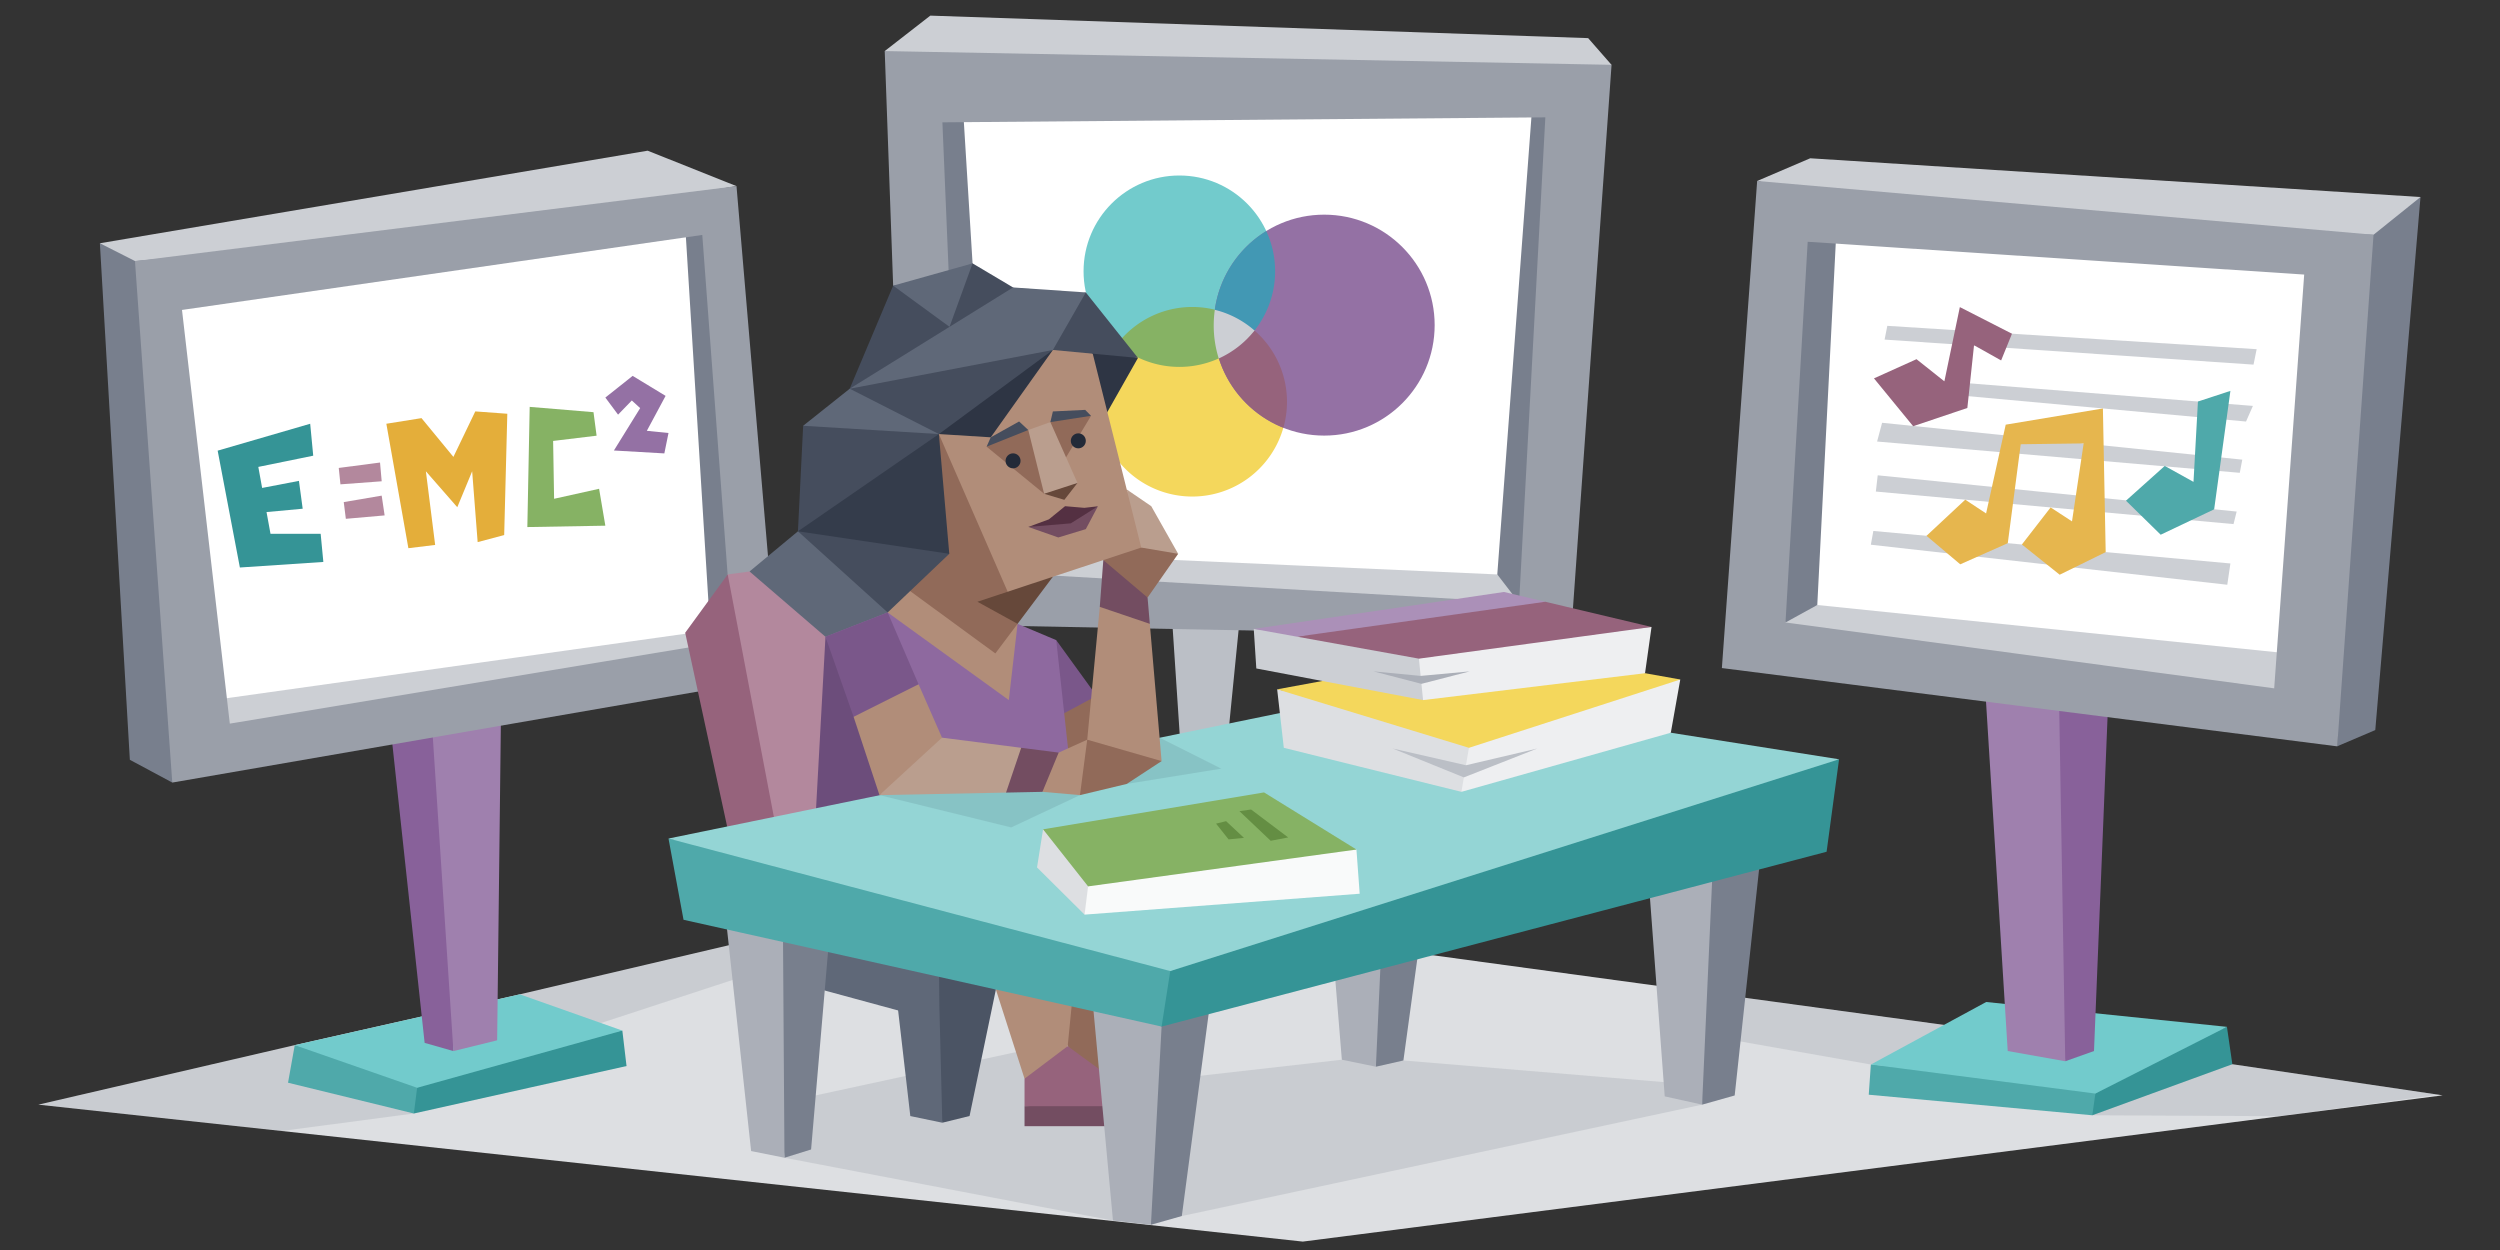 <svg xmlns="http://www.w3.org/2000/svg" viewBox="0 0 800 400"><rect x="0" y="0" width="800" height="400" fill="#333333" stroke="none"/><defs><style>.a{fill:#dddfe2;}.b{fill:#1d2432;opacity:0.1;}.c{fill:#4fa9aa;}.d{fill:#359496;}.e{fill:#72cbcc;}.f{fill:#88619a;}.g{fill:#9f80ae;}.h{fill:#787f8d;}.i{fill:#cccfd4;}.j{fill:#fff;}.k{fill:#9a9fa9;}.l{fill:#b3889d;}.m{fill:#e4ae3a;}.n{fill:#86b264;}.o{fill:#9471a4;}.p{fill:#bbbfc6;}.q{fill:#f4d75c;}.r{fill:#4298b4;}.s{fill:#96637c;}.t{fill:#e6b64e;}.u{fill:#abafb8;}.v{fill:#916a59;}.w{fill:#b18d79;}.x{fill:#734d61;}.y{fill:#4b5464;}.z{fill:#5f6878;}.aa{fill:#7a578a;}.ab{fill:#6c4d7b;}.ac{fill:#8e699f;}.ad{fill:#2e3544;}.ae{fill:#66483a;}.af{fill:#ba9e8e;}.ag{fill:#232a38;}.ah{fill:#454d5d;}.ai{fill:#543042;}.aj{fill:#343c4b;}.ak{fill:#94d5d5;}.al{fill:#f9fafa;}.am{fill:#648e43;}.an{fill:#eeeff1;}.ao{fill:#ab90b8;}</style></defs><polygon class="a" points="12.28 353.49 94.32 334.44 166.34 318.19 307.31 285.07 714.35 340.55 781.66 350.51 416.9 397.31 12.28 353.49"/><polygon class="b" points="12.28 353.49 90.12 361.92 132.43 356.32 154.37 342.27 200.49 341.13 192.31 327.37 245.21 310.06 233.21 302.48 166.34 318.19 111.55 335.68 94.32 334.44 12.28 353.49"/><polygon class="b" points="356.15 390.58 367.94 381.3 378.18 389.13 544.67 353.49 541.64 347.04 449.09 339.35 435.48 335.29 429.39 339.11 359.4 347.04 326.58 336.35 247.27 353.49 251.03 370.48 356.15 390.58"/><polygon class="b" points="558.47 319.3 622.06 327.97 714.35 340.55 780.22 350.3 729.66 357.18 669.53 356.89 650.01 347.04 607.89 347.04 598.67 340.65 544.32 331.04 558.47 319.3"/><polygon class="c" points="94.32 334.44 92.17 346.47 132.43 356.32 138.59 345.38 94.32 334.44"/><polygon class="d" points="199.15 329.79 200.49 341.13 132.43 356.32 133.48 348.09 163.18 334.44 199.15 329.79"/><polygon class="e" points="94.32 334.44 166.34 318.19 199.15 329.79 133.48 348.09 94.32 334.44"/><polygon class="f" points="145.09 336.35 135.88 333.72 124.68 230.05 145.09 226.72 145.09 336.35"/><polygon class="g" points="138.28 232.58 145.09 336.35 159.09 332.9 160.3 229.38 138.28 232.58"/><polygon class="h" points="31.96 77.84 50.11 81.31 57.8 243.93 55.13 250.42 41.55 243.13 31.96 77.84"/><polygon class="i" points="235.68 59.56 207.25 48.22 31.96 77.84 43.19 83.53 140.82 75.17 235.68 59.56"/><polygon class="j" points="52.5 95.88 229.77 70.31 241.43 208.21 68.65 236.38 52.5 95.88"/><polygon class="i" points="227.26 201.68 67.37 224.15 68.47 240.48 236.47 210.31 238.34 202.57 227.26 201.68"/><polygon class="h" points="234.41 204.84 227.26 201.68 219.26 72.23 226.84 70.73 232.87 141.07 234.41 204.84"/><path class="k" d="M235.68,59.56l-192.49,24L55.13,250.42l193.94-33.58Zm-162.14,172L58.24,99.18l166.49-24,9.68,129.67Z"/><polygon class="d" points="102.61 170.82 86.56 170.82 85.29 163.86 96.86 162.79 95.66 153.88 83.88 156.14 82.66 149.41 100.23 145.82 99.26 135.6 69.65 144.21 76.76 181.6 103.47 179.82 102.61 170.82"/><polygon class="l" points="108.4 149.74 121.61 148.01 122.14 154.01 108.94 154.99 108.4 149.74"/><polygon class="l" points="110 160.67 122.14 158.6 123.08 164.93 110.67 166.02 110 160.67"/><polygon class="m" points="130.68 175.42 123.63 135.6 134.88 133.8 145.09 146.21 152.09 131.65 162.34 132.4 161.34 171.22 152.85 173.47 151.09 150.81 146.33 162.31 136.28 150.81 139.25 174.38 130.68 175.42"/><polygon class="n" points="189.92 131.9 169.5 130.2 168.75 168.66 193.71 168.22 191.71 156.41 177.31 159.61 177 141.1 190.91 139.42 189.92 131.9"/><polygon class="o" points="193.71 127.22 202.45 120.28 212.99 126.68 206.99 137.86 213.92 138.56 212.59 145.09 196.45 144.16 204.85 130.6 202.18 128.15 197.78 132.69 193.71 127.22"/><polygon class="p" points="396.91 195.99 392.13 244.15 378.18 245.25 374.85 194.92 396.91 195.99"/><polygon class="i" points="283.11 16.34 297.7 5 508.21 12.2 515.68 20.74 509.01 25.54 295.03 25.54 283.11 16.34"/><polygon class="j" points="294.08 33.27 501.94 31.55 492.87 198.83 300.58 187.67 294.08 33.27"/><polygon class="i" points="316.91 176.56 479.13 183.82 492.73 190.43 491.13 198.83 300.58 187.67 301.54 181.09 316.91 176.56"/><polygon class="h" points="490.33 33.81 479.13 183.82 486.06 192.83 490.33 194.96 501 33.81 490.33 33.81"/><polygon class="h" points="308.11 33.81 316.91 176.56 307.57 182.47 302.5 166.15 297.7 34.88 308.11 33.81"/><path class="k" d="M283.11,16.34l6.59,183.29,213,4.11,13-183Zm203,176.49L307.57,182.47l-6-143.32,192.94-1.6Z"/><circle class="e" cx="377.39" cy="86.81" r="30.65"/><path class="q" d="M411.83,128.58a30.31,30.31,0,1,1-54.34-18.47c5.54-7.2,14.25-6.61,24-6.61,7.64,0,14.62-2.4,20,2.26A30.23,30.23,0,0,1,411.83,128.58Z"/><circle class="o" cx="423.74" cy="104.04" r="35.35"/><path class="i" d="M400.22,107.23l.47-.54c.25-.3.51-.61.75-.92q-.63-.55-1.29-1.08l-.4-.3c-.54-.42-1.1-.81-1.68-1.19l-.34-.21c-.61-.39-1.23-.76-1.87-1.11l-.21-.11a30.44,30.44,0,0,0-6.91-2.63h0a36,36,0,0,0-.35,4.9A35.13,35.13,0,0,0,390,114.71l.18-.08c.53-.25,1-.5,1.56-.78l.33-.17a31.19,31.19,0,0,0,3.43-2.19l.37-.28c.4-.31.79-.62,1.17-.94l.51-.44c.33-.29.66-.59,1-.9l.49-.47C399.46,108.06,399.85,107.65,400.22,107.23Z"/><path class="r" d="M388.74,99.14h0a41.37,41.37,0,0,0,12.7,6.63,30.55,30.55,0,0,0,3.76-31.83,35.35,35.35,0,0,0-16.47,25.25A.43.43,0,0,0,388.74,99.14Z"/><path class="n" d="M389.44,104a14.16,14.16,0,0,0-.7-4.9h0a30.63,30.63,0,0,0-7.22-.87,30.27,30.27,0,0,0-24,11.84,30.6,30.6,0,0,0,32.54,4.6C390.41,110.82,389.44,107.76,389.44,104Z"/><path class="s" d="M401.44,105.77c-4.66,3.72-9.19,6.45-11.4,8.94h0a35.48,35.48,0,0,0,20.64,22.17,30.24,30.24,0,0,0-9.23-31.11Z"/><path class="i" d="M401.44,105.77a30.14,30.14,0,0,0-12.7-6.63h0a36,36,0,0,0-.35,4.9A35.13,35.13,0,0,0,390,114.71,30.62,30.62,0,0,0,401.44,105.77Z"/><polygon class="c" points="598.67 340.65 598 350.31 669.53 356.89 677.17 347.37 598.67 340.65"/><polygon class="d" points="712.62 328.59 714.35 340.55 669.53 356.89 670.52 349.94 685.65 339.42 712.62 328.59"/><polygon class="e" points="598.67 340.65 635.58 320.64 712.62 328.59 670.52 349.94 598.67 340.65"/><polygon class="f" points="660.88 339.6 670.08 336.33 675.08 213.16 650.01 216.33 660.88 339.6"/><polygon class="g" points="635.26 220.26 642.47 336.33 660.88 339.6 658.87 222.26 635.26 220.26"/><polygon class="j" points="571.75 71.06 564.02 203.64 734.22 226.58 744.67 82.48 571.75 71.06"/><polygon class="i" points="581.53 193.6 732.54 209.13 730.14 224.13 566.85 201.92 565.79 197.92 581.53 193.6"/><polygon class="h" points="587.66 73.59 581.53 193.6 571.36 199.19 566.85 186.45 572.72 75.12 587.66 73.59"/><polygon class="h" points="774.56 63.05 760.09 233.62 747.86 238.83 751.35 69.86 774.56 63.05"/><polygon class="i" points="562.29 57.91 579.26 50.65 774.56 63.05 759.53 75.12 610.88 69.45 562.29 57.91"/><path class="k" d="M562.29,57.91,551,213.78l196.91,25.05L759.53,75.12ZM727.74,220.27,571.36,199.19l7.1-121.82L737.34,87.86Z"/><polygon class="i" points="603.94 104.27 722.13 111.74 721.13 116.68 603.07 108.67 603.94 104.27"/><polygon class="i" points="602.67 120.48 720.93 129.89 718.73 134.89 602.47 124.28 602.67 120.48"/><polygon class="i" points="602.27 135.29 717.53 147.09 716.73 151.3 600.67 141.29 602.27 135.29"/><polygon class="i" points="600.87 152.1 715.73 163.7 714.73 167.71 600.27 157.3 600.87 152.1"/><polygon class="i" points="599.47 169.91 713.73 180.31 712.73 187.12 598.67 174.31 599.47 169.91"/><polygon class="s" points="643.83 106.79 627.15 98.27 622.2 122.03 613.28 114.94 599.67 121.08 612.21 136.39 629.55 130.55 631.69 110.48 640.36 115.34 643.83 106.79"/><polygon class="t" points="641.83 135.89 672.93 130.71 673.82 176.68 659.1 183.91 647 174.24 656.2 162.38 663.04 166.84 666.77 141.89 646.63 142.16 642.49 173.82 627.28 180.58 616.48 171.46 628.88 159.9 635.55 164.3 641.83 135.89"/><polygon class="c" points="703.34 128.49 713.73 125.08 708.53 162.98 691.42 171.11 680.31 160.22 692.72 149.1 701.92 154.2 703.34 128.49"/><polygon class="h" points="440.29 341.35 449.09 339.35 459.1 266.2 443.49 270.61 435.48 303.02 440.29 341.35"/><polygon class="u" points="423.68 269.4 429.39 339.11 440.29 341.35 443.49 270.61 423.68 269.4"/><polygon class="h" points="544.67 353.49 555.1 350.55 563.97 268.33 543.63 274.4 544.67 353.49"/><polygon class="u" points="548.23 273.94 544.67 353.49 532.71 350.84 527.15 276.07 548.23 273.94"/><polygon class="v" points="341.66 334.77 349.13 344.38 359.4 341.71 358.26 309.69 330.35 307.29 341.66 334.77"/><polygon class="w" points="318.68 316.65 327.85 345.18 336.12 347.04 341.66 334.77 344.79 302.9 318.68 316.65"/><polygon class="s" points="327.85 345.18 327.85 353.98 349.13 357.12 367.94 353.98 341.66 334.77 327.85 345.18"/><rect class="x" x="327.85" y="353.98" width="40.1" height="6.4"/><polygon class="h" points="368.3 391.93 378.18 389.13 388.41 312.09 367.94 324.97 368.3 391.93"/><polygon class="y" points="301.54 359.27 310.26 357.12 318.68 316.65 292.63 312.09 301.54 359.27"/><polygon class="z" points="300.59 321.7 301.54 359.27 291.3 357.14 286.25 313.43 300.59 321.7"/><polygon class="y" points="300.59 321.7 318.68 316.65 315.71 298.42 292.63 303.82 300.59 321.7"/><polygon class="z" points="252.37 313.83 288.69 323.7 300.59 321.7 300.44 306.22 249.07 294.77 252.37 313.83"/><polygon class="h" points="251.03 370.48 259.55 367.83 266.48 287.01 250.48 288.08 247.27 321.7 251.03 370.48"/><polygon class="u" points="231.82 289.72 240.36 368.34 251.03 370.48 250.48 288.08 231.82 289.72"/><polygon class="u" points="371.71 328.5 368.3 391.93 356.15 390.58 349.46 318.5 371.71 328.5"/><polygon class="l" points="232.87 183.82 239.85 182.87 289.7 212.68 266.22 275.01 246.21 282.74 232.87 183.82"/><polygon class="s" points="232.87 183.82 250.48 276.34 237.49 286.68 219.26 202.48 232.87 183.82"/><polygon class="c" points="213.92 268.33 218.73 294.33 371.71 328.5 380.34 316.75 381.28 298.42 213.92 268.33"/><polygon class="d" points="374.48 310.74 476.46 264.07 588.5 242.97 584.51 272.56 371.71 328.5 374.48 310.74"/><polygon class="v" points="350.91 222.67 368.4 246.19 339.45 247.63 337.72 224.03 350.91 222.67"/><polygon class="aa" points="337.99 204.84 350.91 222.67 332.42 232.58 337.99 204.84"/><polygon class="ab" points="264.15 203.77 260.61 268.33 289.7 253.39 284.05 228.58 264.15 203.77"/><polygon class="ac" points="325.62 199.63 337.99 204.84 342.62 247.26 289.7 253.39 264.15 203.77 282.85 184.56 325.62 199.63"/><polygon class="w" points="325.62 199.63 322.82 224.03 284.05 195.99 279.56 181.36 311.97 180.56 325.62 199.63"/><polygon class="ad" points="342.62 108.19 349.13 141.07 364.15 114.54 342.62 108.19"/><polygon class="w" points="349.7 113.28 360.55 156.62 370.54 179.23 353.06 179.23 336.92 184.56 317.22 201.68 293.83 184.96 295.25 127.01 308.11 110.39 342.52 105.32 349.7 113.28"/><polygon class="v" points="295.25 127.01 323.05 190.7 325.62 199.63 318.51 209.1 288.63 187.23 283.56 142.14 295.25 127.01"/><polygon class="ae" points="336.92 184.56 312.77 192.56 325.62 199.63 336.92 184.56"/><polygon class="v" points="349.13 133.06 334.12 158.01 315.71 142.94 322.01 138.3 329.05 137.6 333.05 137.87 336.12 135.07 341.59 132.4 349.13 133.06"/><polygon class="af" points="329.05 137.6 336.12 135.07 344.79 154.54 339.79 157.68 334.12 158.01 329.05 137.6"/><polygon class="ae" points="344.79 154.54 340.59 159.95 334.12 158.01 344.79 154.54"/><circle class="ag" cx="324.18" cy="147.47" r="2.4"/><circle class="ag" cx="345.06" cy="141.07" r="2.4"/><polygon class="ah" points="315.71 142.94 329.05 137.6 326.11 134.87 317.04 139.94 315.71 142.94"/><polygon class="ah" points="336.12 135.07 349.13 133.06 347.26 131.16 336.92 131.66 336.12 135.07"/><polygon class="x" points="329.05 168.62 338.65 171.99 347.46 169.32 351.33 162.01 340.69 166.77 329.05 168.62"/><polygon class="ai" points="329.05 168.62 335.65 166.19 340.82 161.98 346.99 162.51 351.33 162.01 342.66 167.47 329.05 168.62"/><polygon class="ah" points="364.15 114.54 336.92 111.99 314.77 136.27 300.44 138.9 293.03 157.25 303.77 177.22 284.05 195.99 263.55 186.89 255.34 170.02 257.01 136.25 269.02 130.66 271.91 124.39 285.81 91.41 298.07 91.08 311.22 84.28 324.18 91.98 330.25 98.38 347.46 93.58 364.15 114.54"/><polygon class="z" points="347.46 93.58 336.92 111.99 271.91 124.39 324.18 91.98 347.46 93.58"/><polygon class="z" points="311.22 84.28 303.85 104.59 285.81 91.41 311.22 84.28"/><polygon class="z" points="300.44 138.9 271.91 124.39 257.01 136.25 300.44 138.9"/><polygon class="aj" points="300.44 138.9 255.34 170.02 303.77 177.22 300.44 138.9"/><polygon class="ad" points="336.92 111.99 300.44 138.9 317.04 139.94 336.92 111.99"/><polygon class="z" points="284.05 195.99 264.15 203.77 239.85 182.87 255.34 170.02 284.05 195.99"/><polygon class="w" points="293.94 218.96 301.44 236.05 297.37 245.25 281.43 254.44 273.15 229.38 278.73 221.94 293.94 218.96"/><polygon class="aa" points="284.05 195.99 293.94 218.96 273.15 229.38 264.15 203.77 284.05 195.99"/><polygon class="ak" points="213.92 268.33 446.58 220.58 588.5 242.97 374.48 310.74 213.92 268.33"/><polygon class="b" points="281.43 254.44 323.58 264.78 345.59 254.44 351.93 250.42 360.55 250.86 390.81 245.97 371.06 236.05 281.43 254.44"/><polygon class="w" points="347.1 245.32 351.93 194.2 357.2 190.43 364.15 193.23 367.94 199.63 371.71 243.55 347.1 245.32"/><polygon class="v" points="365.2 175.22 353.06 179.23 358.6 189.43 367.22 191.22 377.01 177.22 370.54 172.99 365.2 175.22"/><polygon class="x" points="353.06 179.23 367.22 191.22 367.94 199.63 351.93 194.2 353.06 179.23"/><polygon class="af" points="377.01 177.22 368.4 161.98 360.55 156.62 365.2 175.22 377.01 177.22"/><polygon class="af" points="301.44 236.05 326.78 239.3 331.38 245.57 321.93 253.63 281.43 254.44 301.44 236.05"/><polygon class="w" points="338.77 240.83 347.91 236.7 351.93 244.26 345.59 254.44 333.58 253.39 334.13 247.15 338.77 240.83"/><polygon class="v" points="347.91 236.7 371.71 243.55 360.55 250.86 345.59 254.44 347.91 236.7"/><polygon class="x" points="338.77 240.83 326.78 239.3 321.93 253.63 333.58 253.39 338.77 240.83"/><polygon class="a" points="353.01 281.38 333.78 265.38 331.85 277.58 347.06 292.68 349.92 288.99 353.01 281.38"/><polygon class="al" points="434.06 271.85 383.27 271.18 348.19 283.64 347.06 292.68 435.1 285.99 434.06 271.85"/><polygon class="n" points="333.78 265.38 404.49 253.57 434.06 271.85 348.19 283.64 333.78 265.38"/><polygon class="am" points="396.62 259.57 400.35 259.04 412.22 267.98 406.62 269.05 396.62 259.57"/><polygon class="am" points="389.14 263.56 392.35 262.77 398.07 268.11 393.15 268.61 389.14 263.56"/><polygon class="a" points="475.14 234.21 408.69 220.58 410.82 239.3 467.65 253.39 472.46 245.25 475.14 234.21"/><polygon class="an" points="537.69 217.44 534.66 234.47 467.65 253.39 470.06 239.3 496.74 222.67 537.69 217.44"/><polygon class="p" points="445.64 239.52 469.11 244.88 491.93 239.52 468.44 248.77 445.64 239.52"/><polygon class="q" points="408.69 220.58 480.83 207.3 537.69 217.44 470.06 239.3 408.69 220.58"/><polygon class="i" points="457.51 207.3 401.2 201.25 402.02 213.91 455.38 224.03 459.1 217.44 457.51 207.3"/><polygon class="an" points="526.41 215.43 455.38 224.03 454.05 210.77 475.14 202.29 528.49 200.63 526.41 215.43"/><polygon class="u" points="439.51 214.84 454.6 216.29 470.32 214.84 454.86 218.83 439.51 214.84"/><polygon class="s" points="415.04 203.74 459.1 194.22 494.48 192.56 528.49 200.63 454.05 210.77 415.04 203.74"/><polygon class="ao" points="415.04 203.74 494.48 192.56 481.26 189.43 401.2 201.25 415.04 203.74"/></svg>